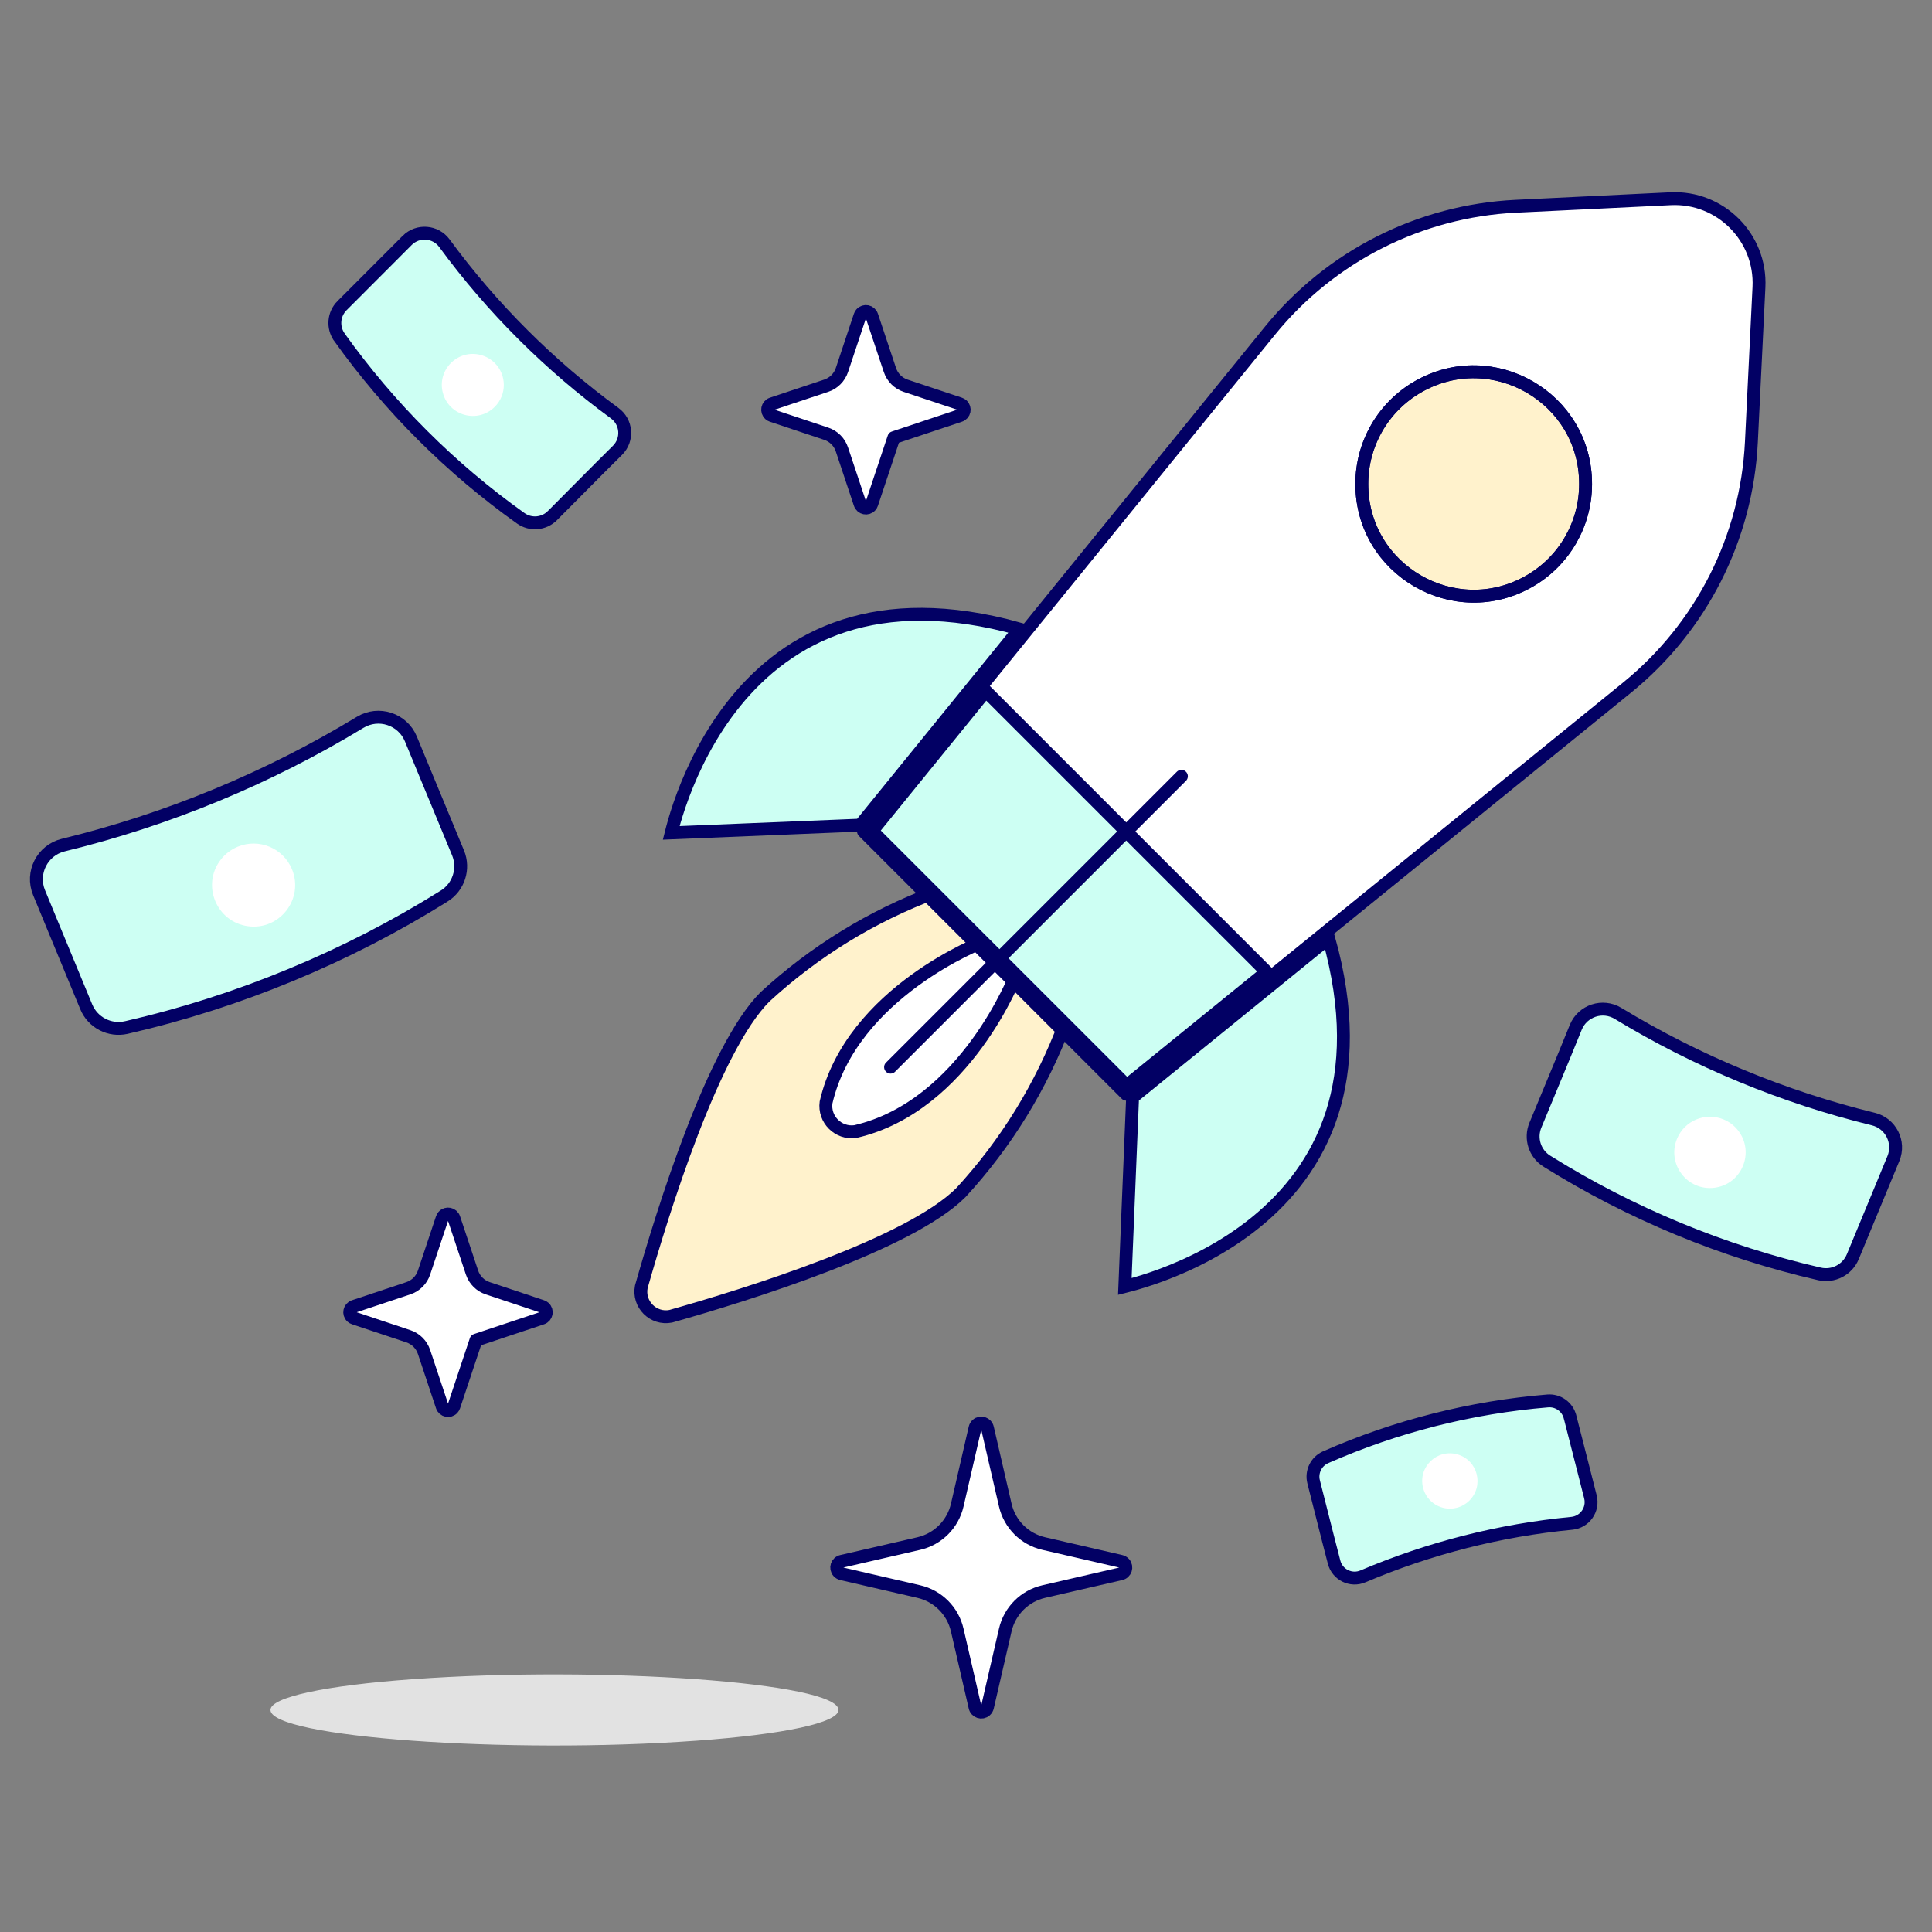<svg width="150" height="150" viewBox="0 0 150 150" fill="none" xmlns="http://www.w3.org/2000/svg">
<rect x="0" y="0" width="150" height="150" fill="#808080" stroke="none"/>
<path d="M145.441 86.882L145.441 86.882C146.793 87.211 147.533 88.667 147.003 89.953C147.003 89.953 147.003 89.953 147.003 89.953L146.151 92.016L146.151 92.016L143.855 97.563L143.855 97.564C143.433 98.587 142.333 99.154 141.256 98.904L141.255 98.904C133.767 97.181 126.619 94.225 120.102 90.156L120.101 90.156C119.162 89.57 118.783 88.392 119.204 87.368C119.204 87.368 119.204 87.368 119.204 87.368L121.5 81.823L121.5 81.823L121.501 81.82L122.346 79.749C122.879 78.465 124.431 77.957 125.621 78.678C128.69 80.541 131.899 82.165 135.217 83.535C138.535 84.91 141.952 86.029 145.441 86.882Z" fill="#CDFFF3" stroke="#020064"/>
<path d="M130.205 88.411C129.39 90.38 131.011 92.493 133.124 92.215C135.237 91.936 136.256 89.475 134.958 87.785C134.662 87.399 134.269 87.097 133.819 86.912C132.407 86.329 130.789 87 130.205 88.411Z" fill="white"/>
<path d="M47.716 32.073L47.717 32.074C48.665 32.762 48.773 34.134 47.944 34.961L46.57 36.328L46.568 36.33L42.885 40.035C42.884 40.035 42.884 40.035 42.884 40.035C42.225 40.693 41.188 40.779 40.429 40.239L40.429 40.239C37.713 38.306 35.164 36.151 32.806 33.795L32.806 33.795C30.447 31.442 28.289 28.896 26.354 26.185L26.354 26.184C25.812 25.427 25.897 24.389 26.556 23.73L26.557 23.73L30.245 20.037L30.245 20.037L31.615 18.664C31.615 18.664 31.615 18.663 31.615 18.663C32.444 17.838 33.812 17.943 34.506 18.885C36.354 21.405 38.394 23.779 40.607 25.985C42.818 28.193 45.194 30.229 47.716 32.073Z" fill="#CDFFF3" stroke="#020064"/>
<path d="M38.41 31.59C37.099 32.899 34.863 32.298 34.385 30.509C33.907 28.719 35.545 27.083 37.334 27.564C37.741 27.673 38.112 27.887 38.41 28.184C39.351 29.125 39.351 30.65 38.41 31.59Z" fill="white"/>
<path d="M103.575 121.272L103.575 121.272L103.574 121.268L103.139 119.58L103.138 119.578L101.991 115.055L101.991 115.054C101.791 114.271 102.188 113.46 102.929 113.137L102.93 113.136C108.391 110.736 114.214 109.26 120.16 108.769L120.161 108.769C120.965 108.701 121.699 109.225 121.896 110.008L121.897 110.009L123.053 114.534L123.053 114.535L123.48 116.216C123.48 116.217 123.48 116.217 123.48 116.217C123.728 117.201 123.041 118.174 122.031 118.27L122.031 118.27C116.451 118.806 110.986 120.194 105.826 122.386L105.824 122.387C104.891 122.788 103.821 122.257 103.575 121.272Z" fill="#CDFFF3" stroke="#020064"/>
<path d="M110.485 115.506C110.083 113.903 111.567 112.466 113.156 112.919C114.746 113.372 115.248 115.376 114.061 116.526C113.793 116.786 113.462 116.971 113.101 117.064C111.948 117.359 110.774 116.661 110.485 115.506Z" fill="white"/>
<path d="M6.695 78.165L6.695 78.165L4.022 71.706L4.022 71.706L3.031 69.303C2.395 67.758 3.284 66.01 4.907 65.614C8.965 64.626 12.941 63.328 16.801 61.731C20.662 60.136 24.394 58.247 27.965 56.08C29.393 55.214 31.258 55.824 31.899 57.367C31.899 57.367 31.899 57.367 31.899 57.367L32.89 59.765L32.89 59.765L35.564 66.222C35.564 66.222 35.564 66.222 35.564 66.222C36.069 67.452 35.613 68.867 34.485 69.572L34.484 69.572C30.694 71.94 26.711 73.988 22.579 75.694L22.579 75.694C18.445 77.409 14.175 78.774 9.814 79.775L9.813 79.775C8.52 80.073 7.201 79.392 6.695 78.165Z" fill="#CDFFF3" stroke="#020064"/>
<path d="M22.668 67.485C23.617 69.778 21.727 72.239 19.267 71.914C16.806 71.59 15.62 68.723 17.131 66.755C17.477 66.305 17.935 65.954 18.459 65.738C20.104 65.059 21.987 65.841 22.668 67.485Z" fill="white"/>
<path d="M82.689 79.445L72.554 69.307C67.689 71.128 63.222 73.873 59.399 77.39C55.387 81.4 51.471 93.984 49.792 99.905C49.524 101.264 50.72 102.461 52.079 102.194C58.002 100.519 70.587 96.607 74.599 92.598C78.119 88.776 80.866 84.31 82.689 79.445Z" fill="#FFF2CC" stroke="#020064" stroke-linecap="round" stroke-linejoin="round"/>
<path d="M78.889 75.643C78.889 75.643 74.974 85.883 66.404 87.856C65.083 88.037 63.955 86.908 64.136 85.587C66.118 77.017 76.359 73.107 76.359 73.107L78.889 75.643Z" fill="white" stroke="#020064" stroke-linecap="round" stroke-linejoin="round"/>
<path d="M126.316 53.393C132.102 48.696 135.615 41.759 135.978 34.316L136.565 22.297C136.755 18.428 133.567 15.24 129.699 15.429L117.678 16.015C110.235 16.379 103.298 19.892 98.6 25.677L67.041 64.552L87.444 84.953L126.316 53.393Z" fill="white" stroke="#020064" stroke-linecap="round" stroke-linejoin="round"/>
<path d="M79.156 48.835L66.795 64.062L52.113 64.665C52.14 64.558 52.17 64.438 52.205 64.307C52.371 63.682 52.634 62.793 53.025 61.748C53.808 59.655 55.096 56.949 57.114 54.472C59.13 51.998 61.868 49.76 65.56 48.577C69.1 47.443 73.558 47.267 79.156 48.835Z" fill="#CDFFF3" stroke="#020064"/>
<path d="M103.16 72.837C104.729 78.436 104.553 82.893 103.419 86.433C102.236 90.126 99.998 92.865 97.524 94.88C95.047 96.899 92.341 98.186 90.248 98.969C89.203 99.361 88.314 99.624 87.689 99.79C87.558 99.825 87.438 99.855 87.331 99.882L87.934 85.198L103.16 72.837Z" fill="#CDFFF3" stroke="#020064"/>
<path d="M87.478 84.28L67.713 64.517L76.535 53.652L98.344 75.46L87.478 84.28Z" fill="#CDFFF3" stroke="#020064"/>
<path d="M105.732 37.576C105.724 44.262 112.956 48.451 118.751 45.115C121.448 43.563 123.108 40.687 123.104 37.576C123.113 30.889 115.88 26.701 110.085 30.036C107.389 31.588 105.728 34.464 105.732 37.576Z" fill="#FFF2CC" stroke="#020064" stroke-linecap="round" stroke-linejoin="round"/>
<path d="M105.732 37.576C105.724 44.262 112.956 48.451 118.751 45.115C121.448 43.563 123.108 40.687 123.104 37.576C123.113 30.889 115.88 26.701 110.085 30.036C107.389 31.588 105.728 34.464 105.732 37.576Z" stroke="#020064" stroke-linecap="round" stroke-linejoin="round"/>
<path d="M91.724 60.271L69.143 82.852" stroke="#020064" stroke-linecap="round" stroke-linejoin="round"/>
<path d="M69.399 33.979L74.529 32.267C74.881 32.152 74.975 31.7 74.7 31.453C74.65 31.409 74.592 31.375 74.529 31.354L70.312 29.949C69.737 29.757 69.286 29.305 69.094 28.73L67.686 24.512C67.567 24.16 67.112 24.069 66.867 24.349C66.825 24.396 66.793 24.452 66.773 24.512L65.368 28.728C65.176 29.304 64.724 29.756 64.149 29.947L59.927 31.354C59.575 31.474 59.485 31.929 59.764 32.173C59.812 32.215 59.867 32.247 59.927 32.267L64.147 33.675C64.723 33.866 65.174 34.318 65.366 34.894L66.773 39.114C66.888 39.465 67.341 39.56 67.588 39.284C67.632 39.235 67.666 39.177 67.686 39.114L69.399 33.979Z" fill="white" stroke="#020064" stroke-linecap="round" stroke-linejoin="round"/>
<path d="M36.954 104.052L42.085 102.341C42.437 102.222 42.527 101.766 42.248 101.522C42.201 101.48 42.145 101.448 42.085 101.428L37.867 100.02C37.291 99.829 36.84 99.377 36.648 98.802L35.243 94.585C35.125 94.233 34.67 94.14 34.424 94.418C34.381 94.466 34.348 94.523 34.328 94.585L32.922 98.802C32.731 99.377 32.279 99.829 31.703 100.02L27.483 101.426C27.132 101.541 27.037 101.994 27.313 102.241C27.362 102.285 27.42 102.319 27.483 102.339L31.703 103.747C32.279 103.938 32.73 104.39 32.922 104.965L34.328 109.185C34.445 109.537 34.9 109.631 35.146 109.353C35.189 109.304 35.222 109.247 35.243 109.185L36.954 104.052Z" fill="white" stroke="#020064" stroke-linecap="round" stroke-linejoin="round"/>
<path d="M78.049 126.552C78.391 125.069 79.549 123.911 81.032 123.569L87.016 122.189C87.389 122.11 87.537 121.656 87.282 121.373C87.211 121.295 87.118 121.241 87.016 121.219L81.032 119.84C79.549 119.498 78.391 118.34 78.049 116.857L76.668 110.877C76.589 110.504 76.136 110.356 75.852 110.611C75.774 110.681 75.721 110.774 75.699 110.877L74.32 116.857C73.978 118.34 72.82 119.498 71.337 119.84L65.356 121.219C64.983 121.298 64.835 121.751 65.09 122.035C65.16 122.113 65.254 122.167 65.356 122.189L71.337 123.569C72.82 123.911 73.977 125.069 74.318 126.552L75.699 132.536C75.778 132.909 76.231 133.057 76.515 132.802C76.593 132.732 76.646 132.639 76.668 132.536L78.049 126.552Z" fill="white" stroke="#020064" stroke-linecap="round" stroke-linejoin="round"/>
<path d="M21 132.76C21 134.882 39.375 136.208 54.075 135.147C60.897 134.655 65.1 133.745 65.1 132.76C65.1 130.639 46.725 129.312 32.025 130.373C25.203 130.866 21 131.776 21 132.76Z" fill="#E2E2E2"/>
</svg>
